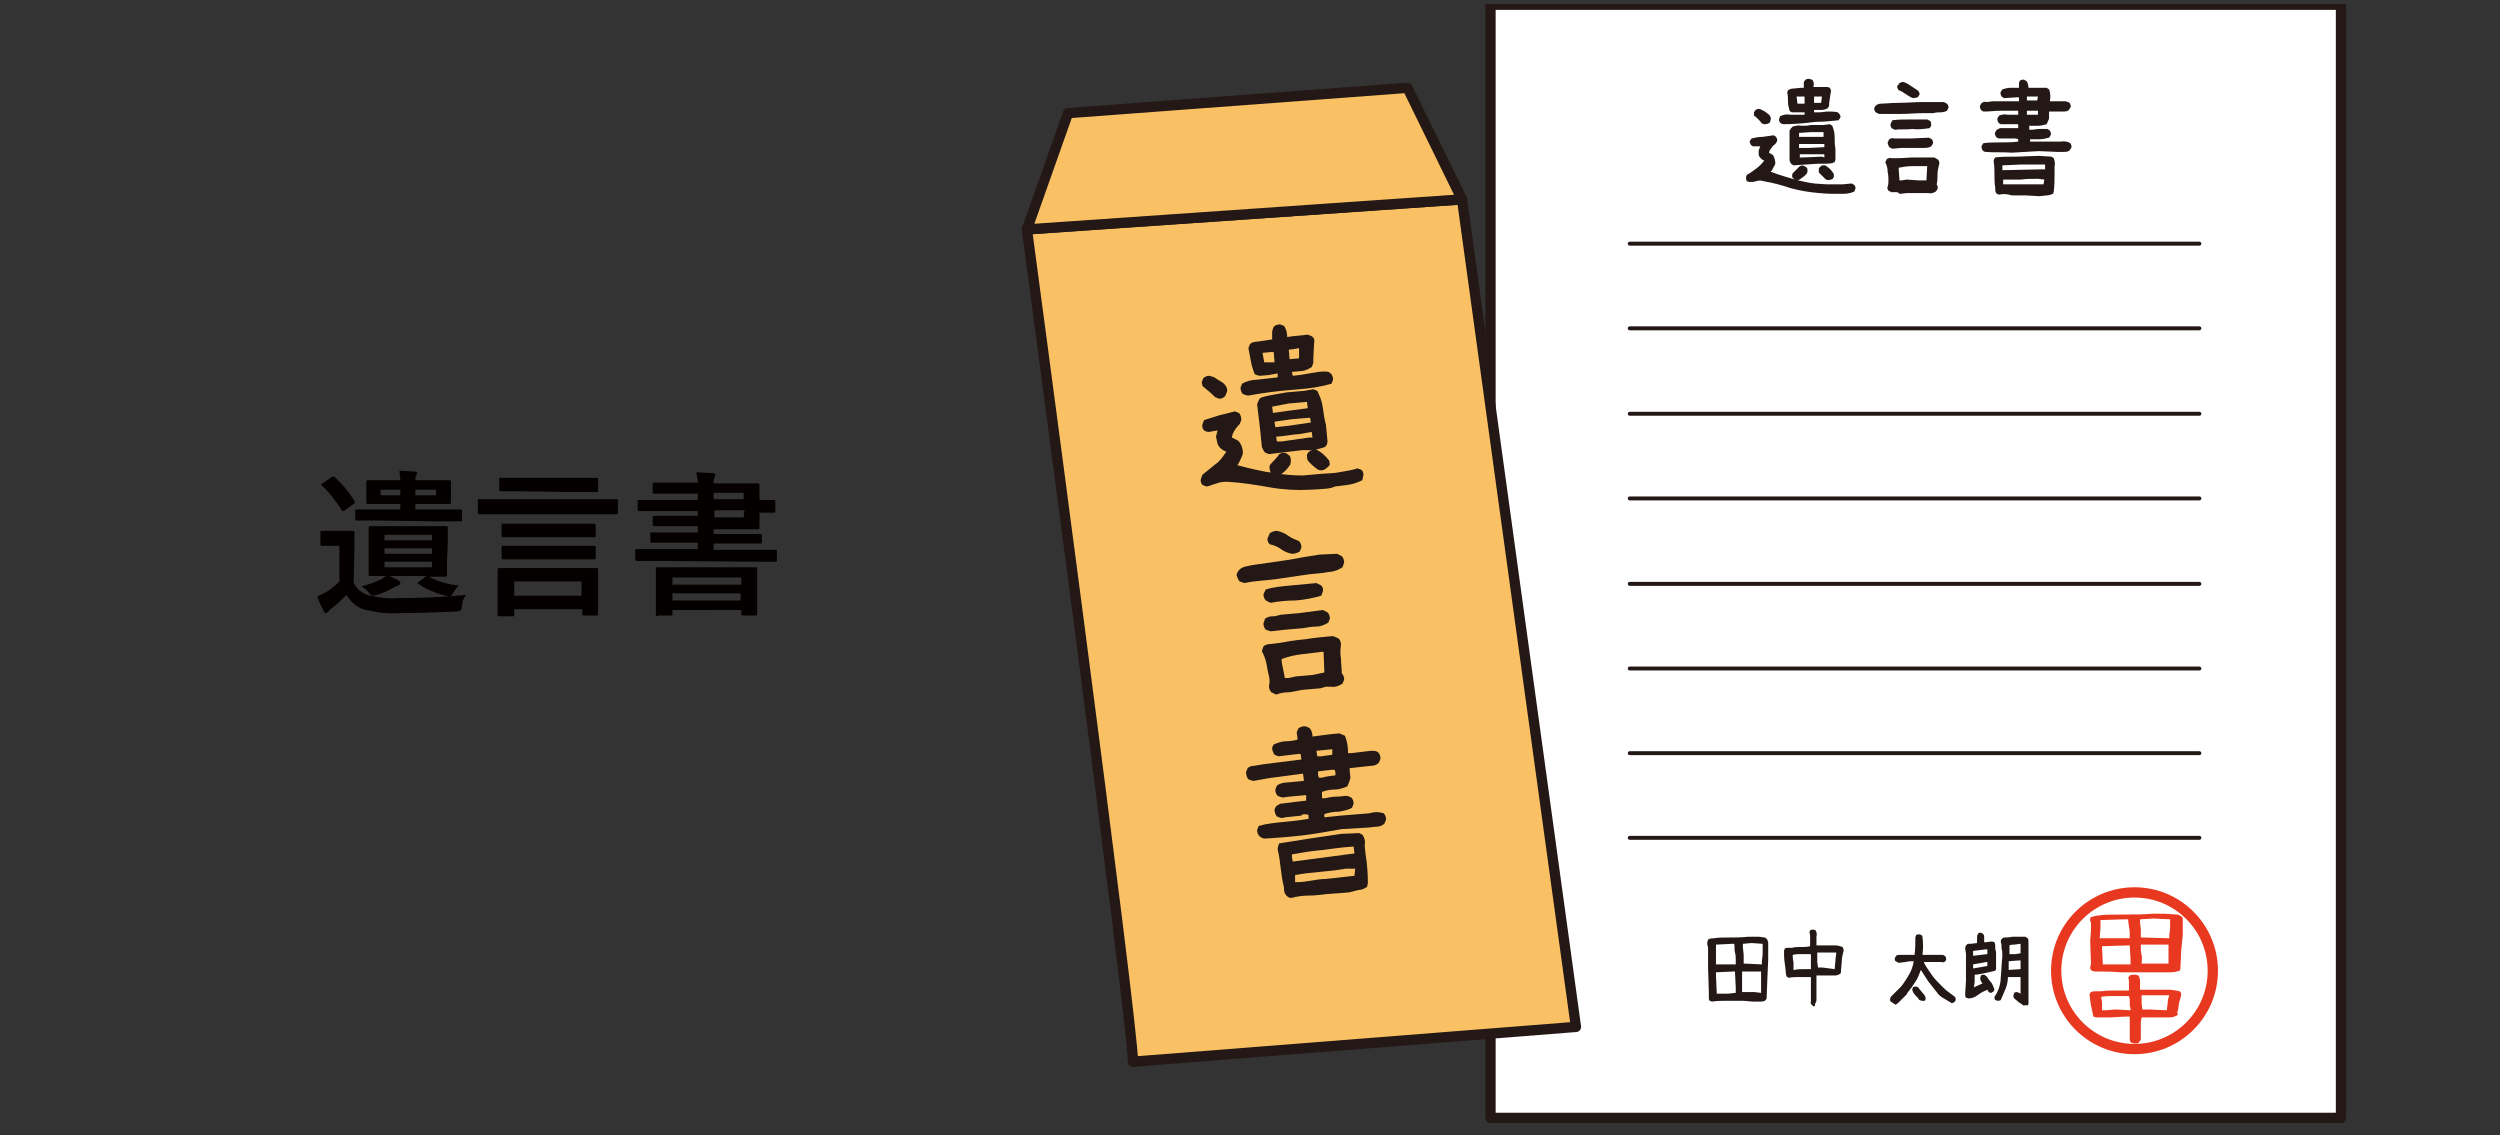 <svg version="1.1" id="レイヤー_1" xmlns="http://www.w3.org/2000/svg" xmlns:xlink="http://www.w3.org/1999/xlink" x="0" y="0" viewBox="0 0 316 143.5" xml:space="preserve"><rect x="0" y="0" width="316" height="143.5" fill="#333333" stroke="none"/><style>.st5{fill:#231815}.st6{fill:#f9c164;stroke:#231815;stroke-width:1.3;stroke-linecap:round;stroke-linejoin:round}</style><g id="レイヤー_2_1_"><g id="contents"><defs><path id="SVGID_1_" d="M0 .5h316v143H0z"/></defs><clipPath id="SVGID_2_"><use xlink:href="#SVGID_1_" overflow="visible"/></clipPath><g clip-path="url(#SVGID_2_)"><path fill="#fff" stroke="#231815" stroke-width="1.3" stroke-linecap="round" stroke-linejoin="round" d="M188.4.6h107.5v140.7H188.4z"/><path d="M206 30.8h72m-72 10.7h72m-72 10.8h72M206 63h72m-72 10.8h72m-72 10.7h72m-72 10.7h72m-72 10.7h72" fill="none" stroke="#231815" stroke-width=".5" stroke-linecap="round" stroke-linejoin="round"/><circle cx="269.8" cy="122.7" r="9.9" fill="none" stroke="#e83820" stroke-width="1.3" stroke-linecap="round" stroke-linejoin="round"/><path d="M264.8 122.8l-.4-.1c-.1-.1-.2-.2-.2-.4l.1-.5-.1-2.9.1-1.3v-.7c0-.2 0-.4-.1-.5v-.3c0-.1.1-.2.2-.2.3-.1.7-.2 1-.2.6-.1 1.5-.1 2.8-.1s2.6 0 3.8-.1h1.7l1.4.1c.1 0 .3 0 .4.1.1.1.2.1.3.2.1.1.1.2.1.3v2l-.2 2-.1 2.3-.1.2c-.3.1-.7.2-1.1.2h-6.3c-1.2-.1-2.2-.1-3.3-.1zm4.4-4.2v-.5c0-.3 0-.6-.1-.9 0-.3-.1-.6-.1-1h-.5l-3 .1v1l-.1 1.3h3.8zm.1 3.3v-.6l-.1-1.8h-.2l-3.3.1v.3l.1 2h3.5zm4.9-3.3v-.4l.1-.8v-1.2l-2.1-.1-1.7.1v.4l.1.9v1h.3l3.3.1zm-.1 3.2v-2.4h-3.5v.2c0 .4 0 .8.1 1.1s0 .7 0 1.1h3.4zm-4.3 10.1l-.4-.1c-.1-.1-.2-.2-.2-.4v-2.9h-.6l-1.8.1H265l-.4-.1c-.1-.5-.2-1-.3-1.4-.1-.5-.1-1-.2-1.4l.2-.3c.2-.1.4-.1.6-.1h.7c.6-.1 1.2-.1 1.8-.1h1.7v-1.1c0-.2 0-.3-.1-.5l.2-.3c.2-.1.4-.1.7-.1l.4.1c.1.2.2.4.2.7v1.1h3.6c.5 0 .9.1 1.4.2.2.1.2.3.2.5-.1.4-.2.7-.3 1.1 0 .4-.1.8-.2 1.1l.1.2-.2.2c-.3.1-.5.2-.8.2h-3.6l-.1.6v2.2c-.1.2-.2.3-.3.4 0 .1-.3.1-.5.1zm-.5-4.2v-.2l-.1-.4v-.8l-.1-.4h-1.9c-.6 0-1.1 0-1.6.1v.2c.1.3.1.6.1.8v.7h.2c.6 0 1.1-.1 1.6-.1l1.8.1zm4.6 0c0-.4.1-.7.1-1 0-.3.1-.6.2-.9h-3.5v1.1l.1.7h.9l2.2.1z" fill="#e83820"/><path class="st5" d="M216.4 126.6l-.3-.1c-.1-.1-.1-.3-.1-.4v-.6l-.1-3.2V120c0-.2 0-.4-.1-.6v-.3c0-.1.1-.2.1-.3 0-.1.3-.2.7-.2.6-.1 1.3-.1 1.9-.1.8 0 1.7 0 2.5-.1h1.1c.5 0 .8.1.9.1.1 0 .2 0 .2.1.1.1.2.1.2.2s.1.2.1.3v2.2l-.1 2.3-.1 2.6-.1.2c-.2.2-.5.2-.7.2h-1l-1.1-.1h-2.1c-.7 0-1.2 0-1.9.1zm3-4.7v-.5c0-.3 0-.7-.1-1s0-.7-.1-1.1h-.3l-2 .1v2.5h2.5zm0 3.6v-.7l-.1-2h-.2l-2.2.1v.4l.1 2.3h1.3c.4 0 .8-.1 1.1-.1zm3.3-3.6v-.4l.1-.9v-1.3l-1.4-.1-1.1.1v.4l.1 1v1.1h.2l2.1.1zm-.1 3.6v-2.7h-2.4v2.6h1.6l.8.1zm6.6 1.7l-.2-.2c-.1-.1-.2-.3-.1-.4v-3.1h-1.6c-.4 0-.8 0-1.2.1l-.3-.2c-.1-.5-.1-1-.2-1.6s-.1-1.1-.1-1.6l.1-.3c.1-.1.3-.1.4-.1h.5c.4-.1.8-.1 1.2-.1.4 0 .7 0 1.1-.1v-1.2c0-.2 0-.4-.1-.5l.1-.3c.1-.1.3-.1.4-.1l.3.1c.1.2.2.5.1.8v1.1h2.4c.3 0 .6.1.9.2.1.2.2.4.1.6-.1.4-.2.8-.2 1.2l-.1 1.2v.2l-.1.2c-.2.1-.4.2-.6.2h-2.4v3.1c0 .2-.1.4-.2.5.1.2 0 .3-.2.3zm-.3-4.7v-1.9h-1.2c-.4 0-.7 0-1.1.1v.2c0 .3.1.6.1.9v.8h.1c.4-.1.7-.1 1.1-.1h1zm3 0l.1-1.1c0-.3.1-.7.1-1h-2.4v1.2l.1.7h.6l1.5.2zm7.4 4.3l-.3-.2c-.1-.1-.1-.2-.1-.3l.1-.3.9-.9.1-.1.3-.3c.4-.5.7-1 1-1.5.3-.5.5-1.1.6-1.7h-.1c-.3 0-.6 0-.9.1-.3 0-.6.1-.9.1l-.4-.2c-.1-.1-.1-.2-.1-.4l.2-.3c.1-.1.2-.1.4-.1h1.9c.1-.7.1-1.5.1-2.2l.1-.3c.1-.1.3-.1.4-.1l.3.1.1.2c.1.8.1 1.5 0 2.3h2.5c.2 0 .3.1.4.2.1.1.1.3.1.4l-.1.2c-.1.1-.3.2-.5.1h-2.2v.1c.3.6.7 1.1 1.1 1.7.3.4.7.8 1.1 1.2.3.3.6.6.9.8.3.2.5.4.8.6.1.1.1.3.1.4l-.1.2c-.1.1-.3.2-.4.2-.3-.2-.7-.4-1-.6-.4-.2-.7-.5-.9-.8-.4-.5-.7-.9-1.1-1.4-.3-.5-.6-.9-.9-1.4-.2.5-.4 1.1-.7 1.5-.3.5-.6.9-1 1.4l-.1.2-.7.7-.2.2c-.1.1-.3.3-.5.4l-.3-.2zm3.6-.3l-.3-.1c-.1-.2-.3-.4-.5-.6-.2-.2-.3-.4-.4-.7l.1-.3c.1-.1.3-.1.4-.1.1 0 .3.1.4.3.2.2.3.4.5.6.2.2.3.4.3.7l-.1.2h-.4zm5.9-.3l-.3-.1c-.1-.1-.1-.3-.1-.5l.1-1.6v-3.4c0-.2-.1-.5-.1-.8l.1-.3c.1-.1.2-.2.3-.2h.3l.8-.1v-.6c0-.2 0-.4.1-.5 0-.1.1-.2.2-.2h.2l.2.1c.1.1.2.2.2.3v.8h.2l.8-.1.3.1c.1.2.1.4.1.6 0 .2 0 .4.1.6v2.2l-.1.2c-.4.1-.8.2-1.3.3s-.9.2-1.3.2v.9l-.1.7 1.1-.5c-.2-.2-.3-.4-.3-.7l.1-.3c.1-.1.3-.1.4-.1l.3.2c.2.3.4.6.6.8.2.3.3.6.4.9l-.1.2c-.1.1-.3.2-.4.2-.1 0-.2-.1-.3-.2l-.1-.2c-.4.2-.7.3-1.1.6-.5.4-.9.5-1.3.5zm2.4-5.6v-.6h-.2l-1.6.2v.6h.1l1.7-.2zm0 1.5v-.5h-.1l-1.7.3v.5h.1l1.7-.3zm4.6 5c-.2-.1-.4-.3-.6-.4l-.6-.5c-.1-.1-.1-.2-.1-.4l.1-.3c.1-.1.3-.1.4-.1l.4.2v-2.1h-1.6c0 .5-.1 1-.3 1.5-.2.5-.4.9-.6 1.4-.1.1-.3.1-.4.1l-.3-.1c-.1-.1-.1-.3-.1-.4.5-.7.8-1.6.8-2.5.1-.9.1-1.8.2-2.6 0-.3 0-.7-.1-1 0-.4 0-.6-.1-.8 0-.1 0-.3.1-.4.1-.1.2-.2.4-.2s.5 0 1-.1h1.6l.3.2c.1.1.1.3.1.4v7.9l-.1.2c-.2-.1-.4 0-.5 0zm-.4-4.6v-1.1h-.2l-1.3.1v1.1l1.5-.1zm0-2v-1.2c-.3 0-.6.1-.8.1-.2 0-.4 0-.6.1v1.1h.7l.7-.1zm-25.5-96.1c-1.2-.1-2.4-.3-3.5-.6-1.2-.4-2.3-.7-3.5-.9-.3-.1-.6-.1-.9 0-.3.1-.6.1-.9.1l-.3-.1c-.1-.2-.1-.4-.1-.5l.1-.3c.4-.2.8-.5 1.2-.8.4-.3.7-.6 1-1-.3-.1-.6-.4-.7-.7V19l.2-.5h-.8c-.2 0-.3-.1-.4-.2-.1-.2-.2-.4-.1-.5l.2-.3c.4-.1.9-.2 1.4-.2l1.4-.2.3.2c.1.2.2.4.1.6l-.2.3c-.3.2-.5.5-.7.8l-.1.3.5.3c.2.3.3.7.3 1.1-.1.3-.3.5-.4.8l-.2.2c1 .4 2.1.7 3.1 1 .8.2 1.6.4 2.5.5l1.5.1h1.9c.4 0 .9-.1 1.3-.1l.3.2c.1.1.2.4.1.5l-.1.3c-.4.2-.9.3-1.4.3h-1.1c-.3 0-.9 0-2-.1zm-6.9-8.7l-.3-.1c-.3-.4-.6-.7-1-1v-.4l.2-.3c.2-.1.4-.2.6-.1l.4.2.2.1.5.4.1.1c.1.2.2.4.1.6l-.1.3c-.3.2-.5.2-.7.2zm2.5 0c-.2 0-.4-.1-.5-.2-.1-.2-.2-.3-.1-.5l.1-.3c.4-.2.8-.3 1.3-.2h1.8v-.3h-1.5c-.2 0-.3-.1-.4-.2-.1-.4-.2-.8-.2-1.2 0-.4 0-.8-.1-1.1l.1-.3c.2-.1.4-.2.6-.2l1-.1h.4v-.6c0-.2.1-.3.2-.4.1-.1.4-.2.6-.1l.3.1c.2.3.2.6.1.9h1.8l.3.1c.1.2.2.4.1.6l-.2 1.4v.3l-.2.3c-.2.1-.5.2-.8.2h-.9v.3h.6c.4 0 .8-.1 1.2-.1.4 0 .8 0 1.2.1l.2.2c.1.2.2.3.1.5l-.2.3c-.9.1-1.9.2-2.9.2-1.5.2-2.9.3-4 .3zm1.2 5.2l-.3-.2c-.1-.2-.2-.3-.2-.5v-3.7l.2-.3.2-.2c.4-.1.7-.2 1.1-.1.4 0 .8 0 1.2-.1h1.6l.8-.1.3.2c.2.5.3.9.3 1.4 0 .5 0 1 .1 1.5v1.4l-.1.3h-.1l-.1.1c-.4.1-.9.1-1.4.1h-.6l-3 .2zm.2 1.8l-.3-.2c-.1-.2-.1-.4 0-.6l.9-.9c.2-.1.4-.1.6 0l.3.2c.1.2.1.5 0 .7-.2.3-.5.5-.8.7-.2.2-.5.2-.7.1zm1.2-9.6v-.9h-1v.1l.1.8h.9zm2.4 4.2v-.6h-1.6l-1.5.1v.5h3.1zm.1 2.6v-.4h-3.1v.4h.4l2.4-.1.3.1zm0-1.3v-.4h-3.2v.5h1.2l2-.1zm-.4-5.6v-.1l.1-.7h-1v.8h.9zm1.2 9.7c-.2.1-.5.1-.7-.1l-.8-.8v-.5c.1-.2.3-.3.4-.4h.4c.5.3.8.6 1.1 1.1v.3c0 .2-.2.4-.4.4zm6.1-8.3l-.4-.2c-.1-.1-.2-.3-.2-.5.1-.4.5-.6.9-.6.5 0 1.2-.1 2.2-.1s2-.1 2.9-.1h2.8l.4.2c.1.1.2.3.2.5l-.2.4c-.2.1-.5.2-.8.2-.3 0-.6 0-.9.1h-1.3c-.9 0-1.9.1-2.8.1h-2.8zm1.6 9.9l-.4-.2c-.1-.2-.2-.3-.1-.5.1-.3.1-.5.1-.8 0-.3 0-.6-.1-1.1 0-.4-.1-.8-.3-1.2l.2-.4c.2-.1.4-.2.6-.1h.6c.8 0 1.6-.1 2.4-.1h2.4l.5.3c.1.2.2.4.1.6-.1.4-.2.8-.2 1.3 0 .4 0 .8-.1 1.2.1.2.2.4.1.6l-.2.3c-.3.2-.7.3-1 .2h-2.5c-.4 0-.7.1-1.1.1-.2-.3-.6-.2-1-.2zm.1-5.5l-.4-.2c-.1-.2-.2-.4-.2-.6l.2-.4c.2-.1.4-.2.6-.1h2.3l2.1-.1.4.2c.1.2.2.4.1.6l-.2.3c-.3.2-.7.2-1.1.2h-2.7l-1.1.1zm.3-2.4l-.4-.2c-.1-.2-.2-.4-.1-.6l.2-.4c.7-.1 1.5-.1 2.2-.1h2.2l.4.2c.1.2.1.4.1.6l-.2.3c-.7.1-1.5.2-2.2.1-.7.1-1.5 0-2.2.1zm2.3-4c-.3-.1-.6-.3-.9-.5-.3-.2-.6-.4-.9-.5-.1-.1-.2-.3-.2-.5l.3-.4c.2-.1.4-.2.6-.1.3.1.6.3.9.5l.9.6c.1.2.2.4.1.5l-.2.3c-.1 0-.3.1-.6.1zm1.7 10.4l.1-1.8h-1.9c-.6 0-1.2.1-1.7.2v.2l.1 1.4h.3l.6-.1 1.5.1h1zm7.5-3.6c-.2 0-.3-.1-.4-.2-.1-.2-.2-.4-.1-.6l.2-.3c.7-.1 1.4-.1 2.2-.1.7 0 1.4 0 2.2-.1v-.3c-.2-.1-.4-.1-.6-.1h-1.8c-.2 0-.3-.1-.4-.2-.1-.2-.2-.4-.1-.6l.2-.3.4-.2h2.3v-.5H253c-.2 0-.3-.1-.4-.2-.1-.2-.2-.4-.1-.6l.2-.3c.3-.1.7-.2 1-.1h1.4V14h-2.2c-.7 0-1.4.1-2.1.1-.2 0-.3-.1-.4-.2-.1-.2-.2-.4-.1-.6l.2-.3c.2-.1.4-.2.6-.1l.8-.1h3.3v-.5h-.2l-1.7.1-.3-.2c-.1-.2-.2-.4-.1-.6l.2-.3c.3-.1.7-.2 1-.2h1.1v-.6l.1-.3c.2-.1.4-.2.6-.1l.3.2c.1.2.2.5.2.8h2.3l.3.2c.2.5.2 1 .1 1.5h1.9c.2 0 .4.1.6.2.1.2.2.4.1.6l-.2.3c-.2.2-.5.2-.7.2H259v.9c-.1.2-.2.5-.3.7-.4.1-.7.2-1.1.2h-1.1v.5h.3c.3 0 .6-.1 1-.1h1l.3.2c.1.2.2.4.1.6l-.2.3c-.4.1-.8.2-1.2.2h-1.2v.3h3.9c.4-.1.9 0 1.2.2.1.2.2.4.1.6l-.2.3c-.2.2-.5.2-.8.2h-.8l-2.3-.1-3.4.2c-1.2-.1-2.3 0-3.3-.1zm1.7 5.4c-.1 0-.3-.1-.4-.2-.1-.2-.1-.4-.1-.6v-.1c-.1-.5-.1-1.1-.1-1.6 0-.6 0-1.2-.1-1.7 0-.2.1-.4.2-.5.8-.1 1.7-.1 2.7-.1l2.8-.1 1.6.1.3.2c.1.3.2.7.1 1v.7c0 .8 0 1.7-.1 2.5l-.1.3c-.3.1-.5.2-.8.2l-.9.1-1.8-.1h-1.7c-.6-.2-1.1-.2-1.6-.1zm5.8-3.2v-.6h-3.1l-2.3.1v.6h.5l4.7-.1h.2zm-.2 1.9l.1-.6-.8-.1c-.7 0-1.5 0-2.2.1h-2.2v.6h5.1zm-.7-8.8V14h-1.4v.5h1.4zm-.1-1.8l.1-.5h-1.4v.5h1.3z"/><path class="st6" d="M129.8 29s13.5 100.7 13.4 105.2l56-4.4-14.4-104.6-55 3.8z"/><path class="st6" d="M184.8 25.2l-55 3.8 5.2-14.7 42.9-3.2z"/><path class="st5" d="M165.7 61.9c-1.7.1-3.5 0-5.2-.3-1.7-.3-3.5-.6-5.3-.7-.5 0-.9 0-1.4.2-.4.1-.8.3-1.3.4l-.5-.2c-.2-.2-.3-.5-.2-.8l.2-.5c.5-.4 1.1-.9 1.6-1.3.6-.4 1-1 1.4-1.6-.5-.2-.9-.5-1.1-1l-.2-.9.2-.8-1.1.2c-.2 0-.5-.1-.6-.2-.2-.2-.3-.5-.2-.8l.2-.5c.6-.2 1.3-.4 1.9-.6l2-.5.5.2c.2.2.3.5.3.9l-.2.5c-.4.4-.7.8-.9 1.3l-.1.4.8.4c.4.4.6 1 .6 1.6-.1.4-.3.8-.5 1.2l-.2.3c1.5.4 3.1.8 4.7 1 1.2.2 2.4.3 3.6.3l2.2-.2 1.5-.1c.3 0 .8-.1 1.4-.2s1.2-.2 1.8-.4l.5.2c.2.2.3.5.2.8l-.1.5c-.6.3-1.2.5-1.9.6l-1.6.2c-.5.3-1.5.3-3 .4zm-11.6-11.5l-.5-.2c-.5-.5-1.1-1-1.6-1.4l-.1-.5.2-.5c.2-.2.5-.3.8-.3l.6.2.3.2.8.5.2.2c.2.2.4.6.3.9l-.2.5c-.2.3-.5.4-.8.4zm3.7-.4c-.2 0-.5-.1-.7-.2-.2-.2-.3-.5-.3-.8l.2-.5c.5-.3 1.2-.5 1.8-.5 1-.1 1.9-.2 2.7-.3v-.5l-1.1.2-1.1.1c-.2 0-.5-.1-.7-.2-.2-.5-.4-1.1-.5-1.7-.1-.5-.2-1-.3-1.6l.2-.5c.2-.2.5-.3.8-.3l1.4-.2.6-.1V42c0-.2.1-.5.2-.7.2-.2.5-.3.8-.3l.5.2c.3.4.4.9.4 1.4l.7-.1 1.9-.2.5.2c.3.2.4.5.3.9l-.1 2v.5l-.2.5c-.3.2-.7.4-1.2.5-.4 0-.9.1-1.3.1l.1.5.9-.1 1.8-.3c.6-.1 1.2-.2 1.8-.1l.3.2c.2.2.3.5.3.8l-.2.5c-1.4.4-2.7.6-4.1.7-2.7.2-4.8.5-6.4.8zm2.6 7.4l-.5-.2c-.2-.2-.3-.5-.4-.7l-.2-2-.1-.9-.3-2.5.2-.5.2-.3c.5-.2 1.1-.3 1.6-.4.6-.1 1.1-.2 1.7-.3l2.3-.2 1.1-.2.5.2c.3.6.6 1.3.7 2.1.1.7.2 1.5.4 2.2l.2 2.1-.1.5h-.1l-.1.2c-.6.2-1.3.4-2 .4h-.9l-4.2.5zm.7-11.6l-.1-1.3h-.4l-1 .1v.1l.2 1.1h1.3zM161 60l-.4-.3c-.1-.3-.2-.6-.1-.9.4-.5.9-.9 1.2-1.4.3-.2.6-.2.9-.1l.4.3c.2.3.2.7.1 1.1-.3.5-.7.9-1.1 1.2-.3.1-.7.1-1 .1zm4.3-8.4l-.1-.8-2.3.2-2.1.4.1.8 2.1-.3 2.3-.3zm.4 1.8l-.1-.6-1.3.1-1.1.1-2.1.3.1.7 1.8-.2 2.7-.4zm.2 1.9l-.1-.7-.6.1c-.5.1-1 .2-1.4.2l-1.5.2-1 .1.1.6h.6l3.5-.5h.4zm-1.7-10V44l-.5.1-.8.1.1 1.2 1.2-.1zm3.3 14c-.3.2-.7.2-1 0-.4-.3-.9-.7-1.2-1.1-.1-.2-.1-.5-.1-.7.1-.3.3-.5.6-.6l.5-.1c.7.3 1.2.8 1.7 1.4l.1.5c-.1.2-.3.4-.6.6zm-10.2 14.4l-.6-.2c-.2-.2-.3-.5-.4-.8.1-.6.6-1 1.2-1.1.7-.2 1.7-.3 3.1-.5s2.8-.4 4.3-.7l1.9-.3 2.2-.1.6.3c.2.2.3.5.3.8l-.2.6c-.3.2-.7.4-1.1.5-.4.1-.9.1-1.2.2l-2 .2c-1.4.2-2.7.4-4.1.6s-2.7.2-4 .5zm4 14.1l-.6-.3c-.2-.2-.3-.5-.3-.8.1-.4.1-.8 0-1.2-.1-.4-.2-.9-.3-1.5-.1-.6-.3-1.1-.6-1.7l.2-.6c.2-.2.6-.3.9-.3l.9-.1c1.1-.2 2.3-.4 3.5-.5 1.2-.2 2.4-.3 3.5-.4l.7.3c.2.2.3.5.3.8-.1.6-.1 1.2 0 1.8 0 .6.1 1.2.1 1.8.2.2.3.5.3.8l-.2.5c-.4.3-1 .5-1.5.4h-.6l-.7.2-2.3.2c-.5.1-1 .2-1.6.3-.7 0-1.2.1-1.7.3zm-.7-8l-.6-.2c-.2-.2-.3-.5-.3-.8l.2-.6c.3-.2.6-.3.9-.3h.3l.8-.2 2.3-.2 3-.4.6.3c.2.2.3.5.3.8l-.2.5c-.5.3-1 .5-1.5.5-.6 0-1.1.1-1.7.2l-2.3.2-1.8.2zm0-3.6l-.6-.3c-.2-.2-.3-.5-.3-.8l.3-.6c1-.3 2.1-.4 3.2-.5 1.1-.1 2.2-.2 3.2-.3l.6.3c.2.2.3.5.2.8l-.2.5c-1 .3-2.1.5-3.2.6-1.1 0-2.2.1-3.2.3zm2.7-6.2c-.5-.1-1-.3-1.4-.6-.4-.3-.9-.5-1.4-.6-.2-.2-.3-.4-.3-.7l.3-.7c.3-.2.6-.3.9-.3.5.1 1 .3 1.4.6.4.3.9.5 1.4.7.2.2.3.5.3.8l-.2.5c-.3.2-.7.3-1 .3zm4.1 15l-.1-2.6h-.3l-2.5.3c-.8.1-1.7.3-2.5.6v.3c.1.7.3 1.4.4 2.1h.5l.9-.2 2.2-.2 1.4-.3zm-7.5 21c-.2 0-.5-.1-.7-.3-.2-.2-.3-.5-.3-.8l.2-.5c1-.3 2.1-.4 3.1-.5 1-.1 2.1-.2 3.2-.4v-.5c-.3-.1-.6-.1-.9 0v.1l-2 .2-.4.1c-.2 0-.5-.1-.7-.2-.2-.2-.3-.6-.3-.9l.2-.4.5-.3 2.4-.3.9-.1v-.7l-2.2.2-.7.1c-.2 0-.5-.1-.7-.2-.2-.2-.3-.5-.3-.8l.2-.5c.4-.3.9-.4 1.4-.4l2-.2v-.2l-.1-.7h-.1l-3 .4c-1 .1-2 .3-3.1.5-.2 0-.5-.1-.7-.2-.2-.2-.3-.6-.3-.9l.2-.5c.2-.2.5-.3.8-.3l1.2-.2 2.4-.3 2.4-.3-.1-.7h-.3l-2.5.3-.5-.2c-.2-.3-.3-.6-.3-.9l.2-.4c.5-.2 1-.4 1.5-.4s1.1-.1 1.5-.2v-.3l-.1-.6.2-.5c.2-.2.5-.3.9-.3l.5.2c.3.3.4.7.4 1.1l2.3-.3 1.1-.1.7.3c.3.7.4 1.5.4 2.2h.4l2.5-.3c.3 0 .7 0 .9.2.2.2.3.5.3.8l-.2.5c-.3.3-.6.4-1 .4l-2.7.3v.3l.1.9c-.1.4-.2.7-.4 1.1-.5.2-1 .4-1.6.4-.5 0-1.1.1-1.6.3v.8h.4c.4-.1.9-.2 1.4-.2s.9-.1 1.4-.1l.5.2c.2.2.3.5.3.8l-.2.5c-.5.3-1.1.4-1.7.5-.6 0-1.2.1-1.8.3v.4h.1l1.9-.2 3.7-.3c.6-.2 1.2-.2 1.8 0 .2.2.3.5.3.8l-.2.5c-.3.3-.7.4-1.1.4l-.9.1-3.4.2c-1.7.3-3.3.6-5 .8s-3.2.3-4.7.4zm3.3 7.5c-.2 0-.4-.1-.6-.3-.2-.2-.3-.5-.3-.8v-.2c-.2-.8-.3-1.5-.4-2.3-.1-.9-.2-1.7-.4-2.5 0-.3.1-.6.2-.8 1.2-.2 2.5-.4 3.8-.6l4-.6 2.3-.1.4.2c.3.4.4.9.3 1.4l.1 1c.2 1.2.3 2.5.3 3.7l-.1.5c-.3.2-.7.4-1.1.4l-1.2.3-2.7.2c-.8.1-1.6.2-2.4.2-.7 0-1.4.1-2.2.3zm8-5.6l-.1-.9-1.2.1c-1.1.1-2.2.3-3.3.4s-2.2.3-3.3.5v.3l.1.6.8-.1 6.8-.9h.2zm0 2.8l.1-.9h-1.2c-1.1.2-2.1.3-3.2.4s-2.1.2-3.2.4v.9h.3c.6 0 1.2-.1 1.8-.2s1.2-.2 1.8-.2l2.7-.3.9-.1zm-2.8-15.3v-.7l-2 .2.1.7h.5l1.4-.2zm.4 2.6v-.4l-.1-.3h-.4l-1.7.2v.4l.1.4h.4c.6-.2 1.1-.2 1.7-.3z"/><path d="M44.7 73.6c.3.8 1 1.3 1.7 1.6 1.2.3 2.5.5 3.8.4 2.6 0 5.7-.1 8.7-.4-.3.4-.5.9-.5 1.4-.1.6-.1.6-.7.7-2.6.1-5 .2-7.1.2-1.6.1-3.2-.1-4.7-.5-.9-.3-1.6-1-2.1-1.8-.6.6-1.2 1.2-1.9 1.7-.2.1-.3.3-.4.4-.1.1-.2.2-.3.2-.1 0-.2-.1-.3-.3-.3-.6-.6-1.2-.8-1.8l1.2-.6c.6-.4 1.1-.8 1.6-1.3V69h-2.2c-.1 0-.2 0-.2-.2v-1.5c0-.2 0-.2.2-.2h3.9c.1 0 .2 0 .2.2v1.9l-.1 4.4zm-2.8-13.3c.2-.1.3-.1.4 0 1 .9 1.8 1.9 2.5 3 .1.2.1.2-.1.4l-1.1.8c-.1.1-.2.1-.2.1-.1 0-.1 0-.2-.1-.7-1.1-1.5-2.2-2.5-3.1-.2-.1-.1-.2.1-.3l1.1-.8zm6 5.5h-2.8c-.1 0-.2 0-.2-.2v-1c0-.2 0-.2.2-.2h5.5v-.7h-4.1c-.1 0-.2 0-.2-.2v-2.6c0-.1 0-.2.2-.2h4.1c0-.4-.1-.8-.1-1.2.7 0 1.4.1 1.9.1.2 0 .3.1.3.2s0 .2-.1.3c-.1.2-.1.4-.1.6h4.3c.1 0 .2 0 .2.2v2.6c0 .1 0 .2-.2.2h-4.3v.7h5.7c.2 0 .2 0 .2.2v1.1c0 .2 0 .2-.2.2h-2.8l-7.5-.1zm8.6 5.2v1.7c0 .1 0 .2-.2.2h-2.1c1.2.6 2.5 1 3.8 1.1-.3.3-.5.6-.7.9-.3.6-.4.5-1 .4-1.2-.3-2.4-.8-3.4-1.5-.2-.1-.2-.1.1-.3l.9-.7h-4.7c.4.2.9.4 1.2.6.1.1.2.1.2.3s-.2.3-.3.3l-.6.3c-.7.4-1.4.7-2.1.9-.6.2-.6.1-1.1-.4-.2-.3-.5-.5-.8-.7.9-.2 1.7-.5 2.5-.9.2-.1.4-.3.6-.4h-2c-.2 0-.2 0-.2-.2v-5.9c0-.1 0-.2.2-.2h9.6c.2 0 .2 0 .2.2v1.7l-.1 2.6zm-5.9-8.4v-.7h-2.5v.7h2.5zm-2 5v.7h6v-.7h-6zm6 2.4v-.7h-6v.7h6zm0 1h-6v.7h6V71zm.5-9.1h-2.6v.7h2.6v-.7zm8 3.1h-2.5c-.1 0-.2 0-.2-.2v-1.5c0-.2 0-.2.2-.2h17.3c.1 0 .2 0 .2.2v1.5c0 .2 0 .2-.2.2H63.1zm0 12.9c-.2 0-.2 0-.2-.2V72c0-.1 0-.2.2-.2h12.3c.2 0 .2 0 .2.2v5.6c0 .1 0 .2-.2.2h-1.6c-.2 0-.2 0-.2-.2V77H65v.7c0 .2 0 .2-.2.2h-1.7zM66 62.1h-2.7c-.1 0-.2 0-.2-.2v-1.3c0-.2 0-.2.2-.2h12.1c.1 0 .2 0 .2.2V62c0 .2 0 .2-.2.2h-2.7l-6.7-.1zm.3 5.8h-2.7c-.1 0-.2 0-.2-.2v-1.3c0-.2 0-.2.2-.2h11.5c.1 0 .2 0 .2.2v1.3c0 .2 0 .2-.2.2h-8.8zm0 2.8h-2.7c-.1 0-.2 0-.2-.2v-1.3c0-.2 0-.2.2-.2h11.5c.1 0 .2 0 .2.2v1.3c0 .2 0 .2-.2.2h-8.8zM65 75.3h8.5v-1.8H65v1.8zm18-4.4h-2.5c-.1 0-.2 0-.2-.2v-1.1c0-.2 0-.2.2-.2h7.7v-.8h-5.8c-.2 0-.2 0-.2-.2v-.9c0-.2 0-.2.2-.2h5.8v-.8h-5.5c-.1 0-.2 0-.2-.2v-.9c0-.2 0-.2.2-.2h5.5v-.6h-7.4c-.1 0-.2 0-.2-.2v-1c0-.2 0-.2.2-.2h7.4v-.8h-5.5c-.2 0-.2 0-.2-.2v-1c0-.2 0-.2.2-.2h5.5c0-.4-.1-.8-.2-1.3.7 0 1.4.1 2.1.1.2 0 .3.1.3.2s0 .2-.1.4-.1.4-.1.7h5.6c.1 0 .2 0 .2.2v1.9h1.8c.1 0 .2 0 .2.2v1.2c0 .2 0 .2-.2.2H96v1.9c0 .1 0 .2-.2.2h-5.6v.6h5.9c.1 0 .2 0 .2.2v.8c0 .2 0 .2-.2.2h-5.9v.8H98c.1 0 .2 0 .2.2v1.1c0 .2 0 .2-.2.2h-2.5L83 70.9zm.1 7c-.2 0-.2 0-.2-.2v-5.8c0-.1 0-.2.2-.2h12.4c.2 0 .2 0 .2.2v5.7c0 .1 0 .2-.2.2h-1.6c-.2 0-.2 0-.2-.2v-.5H85v.5c0 .2 0 .2-.2.2h-1.7zm1.9-4h8.7V73H85v.9zm8.6 2V75H85v.9h8.6zm-3.4-13.6v.8H94v-.8h-3.8zm3.9 2.2h-3.8v.9H94l.1-.9z" fill="#040000"/></g></g></g></svg>